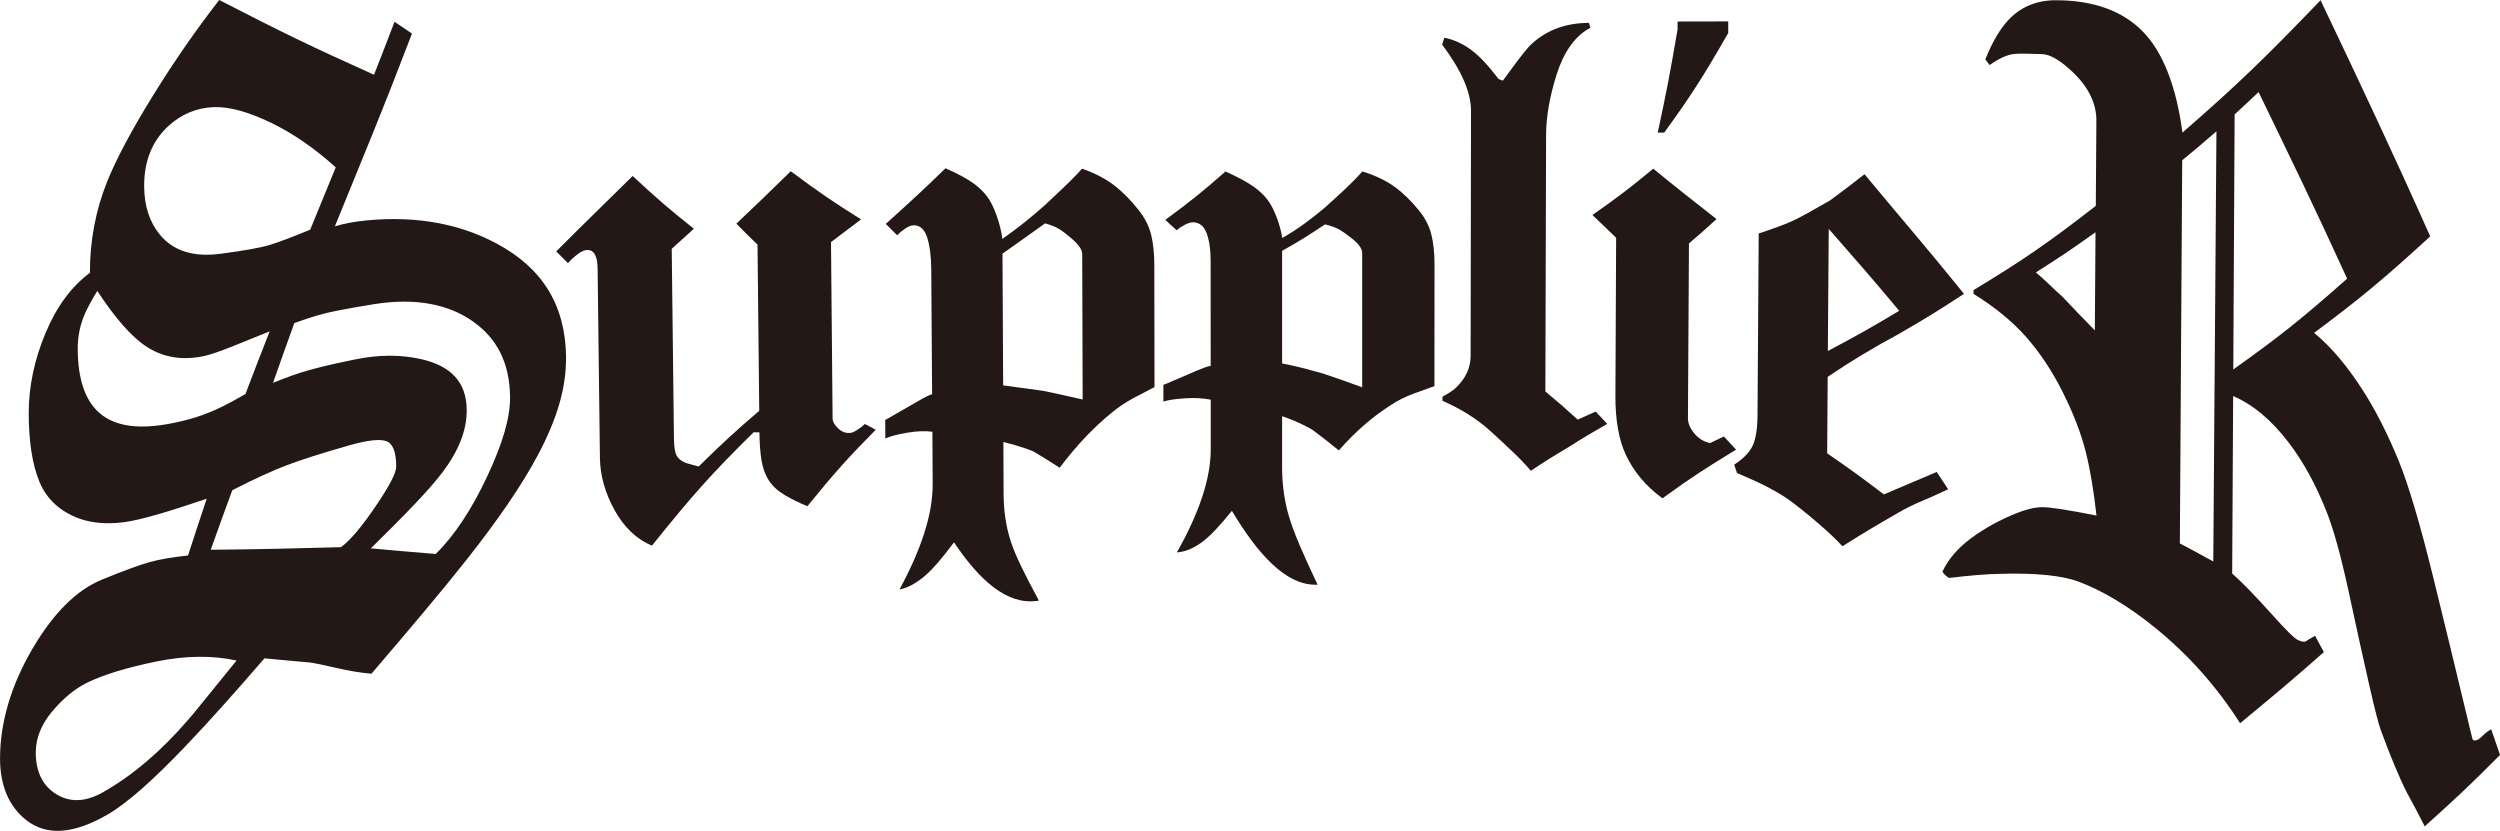<?xml version="1.0" encoding="UTF-8"?><svg id="_イヤー_2" xmlns="http://www.w3.org/2000/svg" viewBox="0 0 520.78 173.08"><defs><style>.cls-1{fill:#231815;}</style></defs><g id="_イヤー_1-2"><g><path class="cls-1" d="M117.91,74.38c.08,6.37-1.89,12.99-5.92,20.52-3.52,6.58-8.53,13.77-14.99,21.94-5.17,6.54-11.7,14.23-19.62,23.5-2.23-.19-4.7-.59-7.39-1.22-2.7-.62-4.51-.99-5.42-1.11-3.79-.35-5.68-.52-9.48-.87-5.76,6.66-11.23,12.84-16.43,18.28-6.61,6.92-12.07,11.84-16.29,14.28-6.9,3.99-12.59,4.54-16.91,1.13-3.63-2.86-5.45-7.23-5.45-12.84,0-7.37,2.25-15.15,6.72-22.79,4.47-7.64,9.31-12.33,14.52-14.47,4.6-1.89,7.92-3.08,9.96-3.65,2.04-.57,4.69-1.02,7.96-1.37,1.56-4.81,2.34-7.17,3.89-11.82-8.02,2.72-13.76,4.43-17.18,4.88-3.42,.45-6.52,.23-9.28-.71-4.1-1.51-6.89-4.09-8.38-7.69-1.49-3.6-2.23-8.41-2.24-14.33,0-5.45,1.16-11.07,3.49-16.63,2.33-5.56,5.41-9.74,9.26-12.58-.02-6.64,1.2-13.05,3.58-18.98,1.81-4.51,5.01-10.6,9.6-18.01,4.59-7.41,9.18-13.97,13.76-19.84,12.89,6.65,19.34,9.78,32.24,15.57,1.71-4.34,2.56-6.54,4.27-11.03,1.46,.99,2.18,1.48,3.64,2.45-6.42,16.82-9.63,24.34-16.06,40.15,1-.29,2.01-.53,3.02-.73,1-.19,2.21-.36,3.62-.5,10.66-1.03,19.69,.87,27.07,4.83,9.48,5.09,14.31,12.74,14.45,23.63Zm-68.64,63.21c-5.01-1.08-10.61-1.05-16.8,.23-6.19,1.28-10.99,2.75-14.38,4.42-2.46,1.22-4.86,3.17-7.17,5.9-2.32,2.74-3.47,5.63-3.47,8.6,0,4.06,1.46,7.01,4.36,8.75,2.9,1.74,6.1,1.54,9.61-.44,6.28-3.55,12.17-8.63,17.66-14.98,1.22-1.33,4.63-5.67,10.19-12.47Zm6.91-68.57c-2.32,.96-4.84,1.97-7.57,3.06-2.72,1.09-4.75,1.79-6.06,2.08-4.56,.98-8.68,.35-12.34-2.15-2.85-1.95-6.17-5.66-9.95-11.41-1.21,2-2.07,3.59-2.57,4.74-1.01,2.31-1.51,4.76-1.5,7.33,.02,6.21,1.51,10.7,4.47,13.31,3.87,3.41,10.16,3.68,18.78,1.34,1.83-.49,3.65-1.16,5.47-1.97,1.82-.81,3.89-1.92,6.22-3.28,2.02-5.32,3.04-7.92,5.05-13.06Zm13.76-34.15c-4.27-3.86-8.75-7.01-13.45-9.28-4.7-2.27-8.71-3.4-12.03-3.27-3.53,.15-6.64,1.44-9.35,3.9-3.4,3.09-5.11,7.35-5.08,12.59,.02,4.08,1.12,7.45,3.24,10.04,2.85,3.48,7.11,4.76,12.76,4,4.75-.63,8.07-1.21,9.99-1.78,1.91-.56,4.78-1.66,8.6-3.23,2.13-5.22,3.19-7.8,5.32-12.99Zm12.6,62.24c-.03-2.98-.71-4.71-2.03-5.2-1.32-.5-3.89-.24-7.72,.85-5.85,1.66-10.2,3.07-13.02,4.14-2.83,1.07-6.62,2.77-11.38,5.22-1.79,4.86-2.69,7.34-4.49,12.4,10.88-.1,16.31-.25,27.13-.54,2.01-1.48,4.44-4.41,7.28-8.61,2.84-4.2,4.25-6.87,4.23-8.24Zm23.71-14.45c-.09-7.02-2.66-12.12-7.73-15.7-5.07-3.58-11.93-4.98-20.59-3.6-2.62,.42-5.21,.87-7.78,1.37-2.57,.49-5.51,1.34-8.84,2.58-1.77,4.91-2.66,7.39-4.44,12.45,2.82-1.17,5.3-2.04,7.41-2.63,2.12-.59,4.64-1.2,7.56-1.81,.91-.19,1.61-.34,2.12-.44,5.04-1.05,9.63-1.01,13.77-.07,6.26,1.42,9.43,4.84,9.49,10.51,.05,4.28-1.66,8.62-5.14,13.19-2.86,3.76-7.82,8.81-14.83,15.72,5.41,.49,8.11,.72,13.51,1.17,3.99-3.91,7.59-9.45,10.78-16.27,3.19-6.82,4.76-12.14,4.71-16.48Z"/><path class="cls-1" d="M182.41,89.54c-5.7,5.76-8.54,8.92-14.22,15.91-1.7-.69-3.27-1.47-4.72-2.32-1.45-.86-2.55-1.88-3.31-3.05-.76-1.17-1.27-2.58-1.53-4.19-.26-1.61-.41-3.56-.43-5.82-.48-.01-.72-.02-1.2-.03-8.48,8.35-12.71,13.02-21.18,23.62-3.21-1.31-5.81-3.82-7.8-7.4-1.99-3.59-3.01-7.24-3.05-10.97-.19-16.53-.29-23.34-.48-39.37-.03-2.66-.8-3.97-2.3-3.83-.7,.06-1.55,.53-2.54,1.41-.3,.23-.74,.66-1.34,1.31-.98-.96-1.46-1.45-2.44-2.44,6.37-6.38,9.55-9.43,15.92-15.71,5.1,4.75,7.65,6.93,12.75,10.99-1.85,1.67-2.77,2.5-4.61,4.18,.18,16.33,.28,22.79,.46,39.43,.02,2.05,.28,3.4,.79,4,.5,.6,1.16,1.02,1.96,1.26,.8,.24,1.6,.46,2.4,.66,5.05-4.97,7.57-7.28,12.62-11.61-.15-14.59-.22-20.17-.36-34.61-1.76-1.69-2.64-2.56-4.4-4.37,4.52-4.31,6.79-6.45,11.32-10.92,5.87,4.37,8.8,6.36,14.65,10.03-2.51,1.9-3.76,2.84-6.26,4.73,.13,15.23,.2,20.57,.33,36.71,0,.69,.41,1.41,1.21,2.15,.8,.74,1.7,1.03,2.7,.85,.4-.07,.99-.4,1.78-.98,.2-.12,.54-.4,1.04-.84,.9,.47,1.35,.71,2.25,1.2Z"/><path class="cls-1" d="M240.49,80.64c-1.96,1.02-3.42,1.79-4.4,2.29-1.76,.97-3.28,2-4.54,3.07-3.51,2.85-7.12,6.53-10.81,11.44-2.17-1.41-3.25-2.08-5.42-3.37-.1-.08-.76-.34-1.98-.75-1.22-.41-2.66-.83-4.32-1.25,.02,3.99,.02,6.13,.04,10.82,.01,3.52,.51,6.85,1.49,9.87,.98,3.01,2.94,6.93,5.87,12.36-.23,.03-.35,.04-.58,.07-6.03,.75-11.73-4.16-17.11-12.22-2.42,3.25-4.5,5.71-6.25,7.15-1.75,1.45-3.44,2.35-5.1,2.68,4.63-8.58,6.94-15.82,6.91-21.98-.02-4.69-.03-6.84-.06-10.89-1.56-.19-3.32-.13-5.27,.21-2.15,.37-3.65,.77-4.53,1.21-.01-1.59-.02-2.36-.03-3.88,.39-.15,2.57-1.48,6.56-3.75,1.75-1.02,2.82-1.54,3.21-1.59-.07-11.42-.11-15.68-.18-26.07-.02-2.66-.3-4.88-.85-6.59-.55-1.71-1.51-2.59-2.88-2.54-.59,.02-1.32,.37-2.2,1.06-.29,.18-.68,.51-1.17,1.02-.95-.93-1.42-1.4-2.37-2.37,4.97-4.49,7.46-6.73,12.44-11.59,2.53,1.11,4.54,2.19,5.98,3.25,1.07,.78,1.97,1.68,2.7,2.65,.73,.97,1.39,2.32,1.98,3.98,.59,1.67,.99,3.27,1.19,4.83,1.56-1.09,3.1-2.23,4.62-3.45,1.51-1.22,2.91-2.39,4.18-3.53,.59-.57,1.86-1.74,3.82-3.6,1.96-1.86,3.28-3.24,3.97-4.05,2.68,.93,4.91,2.11,6.7,3.48,1.79,1.37,3.48,3.12,5.07,5.12,1.29,1.62,2.16,3.32,2.61,5.1,.45,1.78,.68,3.94,.68,6.43,.02,9.81,.02,13.34,.04,25.4Zm-14.96,2.56c-.04-14.37-.06-18.26-.09-30.23,0-.96-.75-2.05-2.24-3.31-.99-.85-1.84-1.5-2.53-1.93-.7-.44-1.68-.84-2.97-1.2-3.55,2.56-5.33,3.8-8.87,6.31,.06,11.16,.08,15.28,.14,27.44,3.37,.44,5.06,.67,8.43,1.15,3.25,.69,4.88,1.04,8.14,1.79Z"/><path class="cls-1" d="M298.79,80.44c-1.97,.72-3.44,1.26-4.42,1.59-1.77,.69-3.29,1.45-4.57,2.31-3.54,2.24-7.17,5.22-10.91,9.49-2.18-1.78-3.27-2.63-5.46-4.27-.1-.1-.76-.46-1.99-1.07-1.23-.61-2.68-1.22-4.36-1.79,0,3.85,0,5.95,0,10.7,0,3.57,.49,7.07,1.48,10.36,.98,3.29,2.96,7.81,5.91,14.04-.24,0-.35,0-.59,0-6.1-.06-11.86-6.33-17.26-15.39-2.45,3.04-4.56,5.32-6.32,6.59-1.76,1.27-3.48,1.97-5.14,2.07,4.69-8.32,7.05-15.42,7.05-21.44,0-4.59,0-6.63,0-10.37-1.57-.32-3.34-.42-5.3-.29-2.16,.14-3.68,.37-4.56,.69,0-1.45,0-2.15,0-3.5,.39-.1,2.59-1.1,6.61-2.8,1.77-.76,2.84-1.13,3.24-1.15,0-10.08,0-13.2-.01-21.92,0-2.24-.27-4.14-.81-5.65-.54-1.5-1.5-2.32-2.88-2.34-.59,0-1.33,.27-2.21,.83-.29,.14-.69,.42-1.18,.83-.94-.84-1.42-1.27-2.36-2.16,5.01-3.71,7.51-5.64,12.53-10.08,2.53,1.13,4.53,2.21,5.98,3.24,1.06,.76,1.97,1.63,2.7,2.55,.73,.92,1.38,2.18,1.97,3.71,.58,1.53,.97,2.97,1.17,4.35,1.57-.88,3.12-1.87,4.65-3,1.53-1.12,2.93-2.22,4.21-3.31,.59-.54,1.87-1.66,3.84-3.5,1.97-1.84,3.3-3.24,3.99-4.05,2.68,.82,4.92,1.9,6.71,3.19,1.79,1.29,3.47,2.96,5.06,4.91,1.29,1.57,2.16,3.26,2.6,5.02,.45,1.76,.67,3.91,.67,6.39,0,9.74-.01,13.22-.02,25.24Zm-15.03,.24c0-13.81,0-16.94,0-28,0-.88-.74-1.91-2.23-3.08-.99-.78-1.84-1.38-2.53-1.78-.7-.4-1.69-.76-2.98-1.08-3.57,2.38-5.36,3.51-8.94,5.51,0,9.63,0,12.54,0,23.46,3.4,.66,5.1,1.16,8.49,2.09,3.28,1.1,4.91,1.68,8.18,2.88Z"/><path class="cls-1" d="M334.8,88.3c-3.24,1.85-4.86,2.81-8.1,4.87-3.12,1.85-4.68,2.81-7.8,4.9-1.1-1.29-2.42-2.67-3.96-4.13-1.54-1.46-3.07-2.87-4.56-4.23-2.8-2.51-6.09-4.55-9.89-6.22,0-.35,0-.52,0-.86,1.3-.7,2.25-1.33,2.85-1.91,2-1.94,3.01-4.15,3.01-6.55,.03-17.01,.06-34.02,.08-51.03,0-3.97-2-8.48-6.01-13.85,.18-.57,.27-.86,.45-1.44,2.01,.4,3.89,1.27,5.65,2.58,1.75,1.3,3.64,3.38,5.64,6.02,.36,.14,.54,.21,.9,.35,2.31-3.17,4.12-5.61,5.43-7.08,3.12-3.2,7.29-4.94,12.51-4.96,.12,.42,.18,.62,.3,1.03-3.22,1.66-5.56,5.09-7.02,9.69-1.46,4.6-2.2,8.82-2.21,12.7-.04,17.79-.1,35.58-.15,53.37,2.69,2.23,4.04,3.4,6.73,5.86,1.5-.69,2.25-1.02,3.75-1.68,.96,1,1.43,1.51,2.39,2.55Z"/><path class="cls-1" d="M361.64,93.67c-6.14,3.75-9.2,5.68-15.33,10.14-1.79-1.31-3.31-2.73-4.55-4.23-1.24-1.5-2.26-3.1-3.05-4.77-1.49-3.13-2.22-7.38-2.2-12.29,.06-14.35,.09-19.13,.15-32.99-1.98-1.88-2.96-2.83-4.94-4.75,5.06-3.54,7.6-5.44,12.67-9.64,5.28,4.32,7.91,6.36,13.18,10.49-2.3,2.12-3.45,3.13-5.74,5.08-.08,15.08-.12,20.44-.21,36.41,0,1.05,.44,2.1,1.33,3.17,.89,1.07,1.99,1.75,3.29,2,1.14-.55,1.71-.83,2.86-1.37,1.01,1.08,1.52,1.62,2.53,2.73Zm-1.63-86.79c-5.34,9.31-8,13.41-13.33,20.74-.54,0-.81,0-1.36,0,1.65-7.58,2.48-11.79,4.14-21.51,0-.65,0-.98,0-1.63,4.22-.01,6.33-.01,10.55-.02,0,.98,0,1.47,0,2.43Z"/><path class="cls-1" d="M409.11,61.21c-5.56,3.65-8.33,5.34-13.88,8.53-4.93,2.65-9.77,5.55-14.5,8.76-.05,6.14-.07,9.24-.11,15.93,4.72,3.25,7.09,4.96,11.81,8.56,4.4-1.89,6.6-2.81,11.01-4.68,.95,1.43,1.43,2.15,2.38,3.61-2.92,1.36-4.63,2.13-5.13,2.3-2.21,.94-3.98,1.81-5.28,2.6-4.65,2.68-6.97,4.04-11.61,6.97-1.1-1.22-2.84-2.88-5.22-4.93-2.39-2.05-4.36-3.6-5.9-4.72-1.54-1.11-3.76-2.38-6.65-3.76-1-.43-2.39-1.05-4.19-1.85-.24-.7-.35-1.05-.59-1.74,1.9-1.23,3.19-2.55,3.85-3.95,.66-1.4,1-3.58,1.01-6.42,.1-15.85,.15-21.81,.25-37.79,3.01-.98,5.28-1.82,6.78-2.49,.6-.25,1.89-.89,3.85-1.99,1.96-1.1,3.35-1.89,4.15-2.35,.1-.09,2.52-1.79,7.26-5.51,8.29,10,12.43,14.67,20.71,24.9Zm-13.49,3.53c-5.87-7.04-8.8-10.34-14.67-17.06-.07,10.79-.11,15.5-.19,25.44,5.94-3.16,8.91-4.8,14.86-8.38Z"/><path class="cls-1" d="M520.78,157.27c-6.27,6.32-9.41,9.23-15.68,14.87-1.22-2.42-2.45-4.73-3.67-6.94-1.63-3.2-3.46-7.61-5.48-13.1-.91-2.4-3.18-12.58-6.78-29.25-1.6-7.33-3.1-12.69-4.51-16.23-2.21-5.62-4.84-10.4-7.84-14.35-3.62-4.77-7.5-7.99-11.63-9.77-.08,14.72-.12,21.96-.2,36.96,1.83,1.64,4.63,4.45,8.38,8.64,2.75,3.07,4.53,4.87,5.35,5.24,.72,.33,1.23,.42,1.54,.29,.62-.41,1.28-.8,2-1.17,.73,1.34,1.1,2.02,1.83,3.38-6.98,6.18-10.47,9.04-17.45,14.82-4.83-7.59-10.73-14.23-17.66-19.86-5.71-4.64-11.01-7.74-15.84-9.58-3.52-1.34-9.06-1.91-16.6-1.68-2.51,.04-6.03,.31-10.55,.85-.7-.44-1.15-.88-1.35-1.33,1.22-2.6,3.22-4.91,6-6.97,2.78-2.06,5.93-3.78,9.47-5.21,2.02-.8,3.78-1.21,5.29-1.23,1.51-.02,5.28,.54,11.32,1.75-.57-5.21-1.32-9.63-2.25-13.33-.93-3.7-2.51-7.84-4.74-12.3-2.23-4.46-4.77-8.29-7.61-11.51-2.84-3.23-6.51-6.26-11.01-9.04v-.78c10.18-6.18,15.28-9.64,25.47-17.56,.05-6.88,.07-10.4,.12-17.75,.02-3.48-1.57-6.86-4.76-9.95-2.67-2.58-4.9-3.89-6.61-3.91-1.91-.02-3.91-.17-5.58-.05-1.59,.11-3.47,1.04-5.29,2.33-.36-.48-.54-.71-.9-1.19,1.44-3.55,3.07-6.38,4.91-8.3,2.51-2.63,5.79-4.01,9.74-4.01,7.89,0,13.96,2.21,18.18,6.54,4.23,4.33,6.97,11.5,8.24,21.03,11.52-10.02,17.28-15.62,28.77-27.57,7.78,16.31,15.5,32.68,22.84,49.19-9.66,8.86-14.5,12.88-24.18,20.1,3.53,2.9,6.95,6.95,10.28,12.18,2.6,4.08,5.09,8.97,7.42,14.69,1.91,4.72,4.29,12.6,7.12,24.09,5.36,21.78,8.13,33.78,8.23,33.83,.51,.28,1.15,.04,1.92-.73,.77-.77,1.41-1.26,1.92-1.46,.74,2.11,1.11,3.18,1.84,5.32Zm-84.4-88.44c.06-8.02,.09-12.06,.14-20.45-4.97,3.55-7.46,5.22-12.43,8.37,.8,.65,1.7,1.46,2.7,2.42,1,.97,1.95,1.85,2.85,2.65,2.19,2.33,4.44,4.66,6.74,7Zm25.33-41.47c-2.85,2.48-4.28,3.68-7.13,6.03-.16,26.6-.33,53.2-.49,79.81,2.78,1.47,4.17,2.22,6.96,3.76,.22-29.87,.45-59.73,.66-89.6Zm27.22,30.68c-7.4-16.19-11.09-23.66-18.44-38.86-2,1.89-2.99,2.82-4.99,4.65-.09,17.71-.19,35.42-.28,53.13,9.49-6.75,14.23-10.51,23.72-18.92Z"/></g></g></svg>